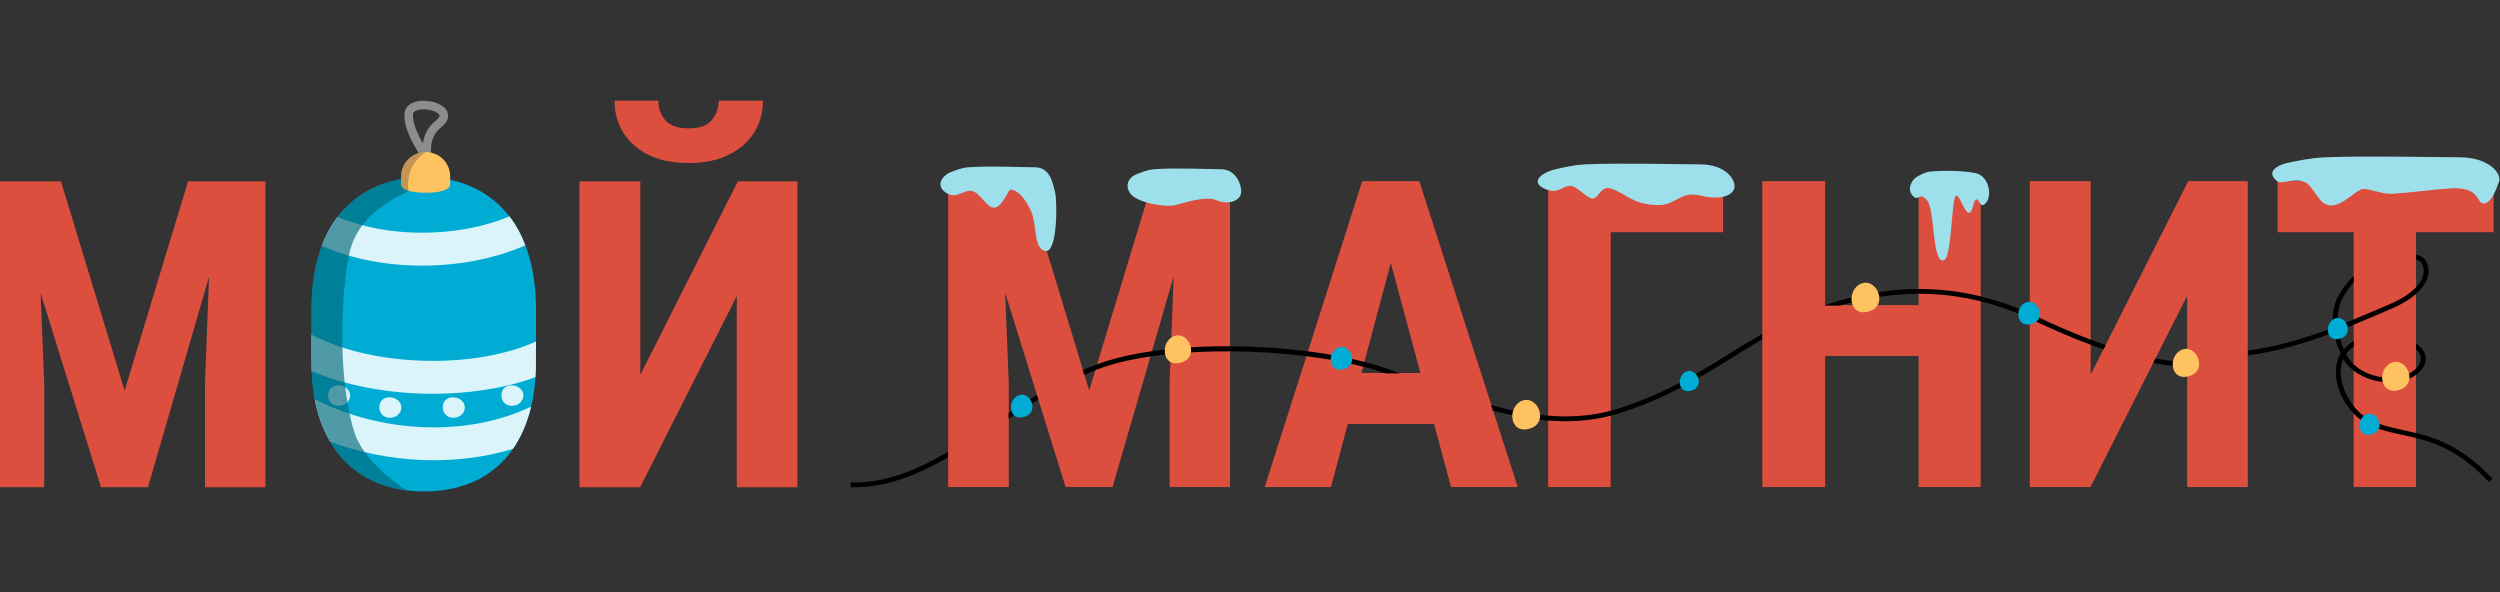 <svg xmlns="http://www.w3.org/2000/svg" width="152" height="36" viewBox="0 0 152 36" fill="none">
    <rect x="0" y="0" width="152" height="36" fill="#333333" stroke="none"/>
    <g clip-path="url(#clip0_107_18215)">
        <path d="M59.002 11.014H62.352L66.223 23.737L70.081 11.014H73.039L67.643 29.611H64.788L59.002 11.014ZM57.647 11.014H60.839L61.334 23.276V29.611H57.647V11.014ZM71.58 11.014H74.787V29.613H71.111V23.278L71.58 11.016V11.014Z" fill="#DC4E3E"/>
        <path d="M85.002 14.336L80.923 29.613H76.894L82.823 11.016H85.338L85 14.338L85.002 14.336ZM88.222 29.613L84.118 14.336L83.74 11.014H86.294L92.277 29.611H88.225L88.222 29.613ZM88.365 22.677V25.781H79.803V22.677H88.365Z" fill="#DC4E3E"/>
        <path d="M104.762 11.014V14.119H97.933V29.613H94.127V11.014H104.762Z" fill="#DC4E3E"/>
        <path d="M117.665 18.55V21.64H109.885V18.55H117.665ZM110.967 11.014V29.613H107.148V11.014H110.967ZM120.428 11.014V29.613H116.649V11.014H120.428Z" fill="#DC4E3E"/>
        <path d="M127.113 22.778L133.042 11.014H136.665V29.613H132.978V17.989L127.101 29.613H123.41V11.014H127.113V22.778Z" fill="#DC4E3E"/>
        <path d="M146.895 11.014V29.613H143.104V11.014H146.895ZM151.614 11.014V14.119H138.477V11.014H151.614Z" fill="#DC4E3E"/>
        <path d="M136.666 21.316C138.451 21.082 140.179 20.557 141.86 19.917C141.789 19.255 141.858 18.593 142.119 18.088C142.343 17.656 142.684 17.192 143.105 16.771V17.158C142.841 17.46 142.597 17.81 142.385 18.221C142.163 18.654 142.099 19.224 142.149 19.806C142.469 19.683 142.787 19.555 143.105 19.424C143.85 19.12 144.587 18.799 145.316 18.484C146.11 18.139 146.598 17.781 146.899 17.46C147.308 17.018 147.365 16.639 147.36 16.44C147.35 16.117 147.18 15.885 147.012 15.822C146.978 15.81 146.941 15.795 146.901 15.786V15.476C146.973 15.496 147.047 15.52 147.118 15.546C147.377 15.643 147.646 15.955 147.661 16.428C147.668 16.701 147.582 17.259 146.901 17.866C146.574 18.158 146.105 18.46 145.445 18.748C144.673 19.081 143.896 19.419 143.11 19.741C142.807 19.864 142.499 19.987 142.19 20.106C142.25 20.497 142.358 20.881 142.501 21.222C142.664 21.031 142.868 20.869 143.108 20.736V21.077C142.92 21.2 142.762 21.35 142.642 21.521C142.767 21.761 142.913 21.968 143.073 22.123C143.085 22.135 143.098 22.147 143.108 22.154C143.741 22.751 144.747 23.058 145.689 22.937C146.204 22.872 146.625 22.684 146.901 22.396C146.973 22.321 147.035 22.241 147.086 22.152C147.227 21.918 147.222 21.686 147.081 21.466C147.035 21.393 146.973 21.321 146.901 21.256V20.884C147.086 21.009 147.234 21.154 147.335 21.309C147.537 21.623 147.542 21.964 147.348 22.295C147.234 22.483 147.086 22.647 146.901 22.783C146.593 23.012 146.194 23.164 145.728 23.222C144.796 23.341 143.805 23.077 143.11 22.536C143.021 22.468 142.94 22.398 142.863 22.324C142.723 22.186 142.592 22.014 142.474 21.816C142.432 21.915 142.398 22.019 142.37 22.128C142.173 22.978 142.541 23.983 143.11 24.701C143.357 25.013 143.642 25.269 143.936 25.438C144.614 25.827 145.348 25.984 146.125 26.153C146.379 26.209 146.638 26.264 146.904 26.329C148.26 26.663 149.776 27.233 151.538 29.101L151.319 29.299C149.648 27.528 148.201 26.958 146.904 26.631C146.615 26.559 146.334 26.499 146.061 26.438C145.26 26.264 144.505 26.102 143.785 25.692C143.551 25.559 143.322 25.375 143.112 25.155C142.361 24.375 141.833 23.14 142.082 22.063C142.129 21.857 142.205 21.666 142.306 21.495C142.124 21.111 141.986 20.664 141.909 20.207C140.216 20.847 138.478 21.374 136.673 21.604V21.309L136.666 21.316Z" fill="black"/>
        <path d="M94.607 10.287C93.865 10.431 92.975 11.014 93.865 11.451C94.755 11.889 94.954 11.268 95.497 11.306C95.876 11.333 96.197 11.794 96.685 12.033C97.173 12.273 97.242 11.301 97.873 11.451C98.765 11.664 99.209 12.468 100.841 12.468C101.921 12.468 102.177 11.596 103.363 11.886C104.549 12.176 105.293 11.925 105.441 11.468C105.589 11.014 104.995 9.994 103.363 9.994C102.17 9.994 98.6 9.895 96.389 9.994C95.576 10.03 94.809 10.245 94.609 10.284L94.607 10.287Z" fill="#9DDFEA"/>
        <path d="M57.823 10.46C57.392 10.605 56.884 11.176 57.392 11.625C58.213 12.352 58.708 11.188 59.401 11.77C60.094 12.352 60.407 13.437 61.331 11.625C61.479 11.335 62.187 11.736 62.667 12.79C63.074 13.681 62.815 15.116 63.557 15.261C64.299 15.406 64.299 12.207 64.139 11.644C64.011 11.2 63.88 10.171 62.929 10.171C62.234 10.171 60.153 10.072 58.864 10.171C58.39 10.207 57.942 10.422 57.826 10.46H57.823Z" fill="#9DDFEA"/>
        <path d="M69.139 10.579C68.707 10.724 68.34 11.176 68.707 11.743C69.075 12.311 70.805 12.63 71.458 12.471C72.052 12.326 73.29 11.889 73.98 12.181C74.671 12.473 75.366 12.22 75.452 11.763C75.538 11.309 75.168 10.289 74.242 10.289C73.546 10.289 71.466 10.19 70.177 10.289C69.703 10.325 69.254 10.54 69.139 10.579Z" fill="#9DDFEA"/>
        <path d="M139.318 9.852C138.452 9.997 137.72 10.448 138.452 11.016C138.728 11.229 139.443 10.816 140.097 11.057C140.489 11.202 140.799 11.891 141.134 12.222C142.024 13.094 143.116 11.56 143.656 11.495C144.029 11.449 144.847 11.823 145.436 11.784C146.733 11.702 148.027 11.507 148.998 11.454C150.926 11.347 150.519 12.471 151.074 12.367C151.552 12.277 151.86 11.246 151.939 11.036C152.112 10.581 151.372 9.562 149.519 9.562C148.128 9.562 143.967 9.463 141.391 9.562C140.442 9.598 139.549 9.813 139.315 9.852H139.318Z" fill="#9DDFEA"/>
        <path d="M116.593 10.724C116.28 10.869 115.905 11.451 116.28 11.889C116.655 12.326 116.662 11.599 117.162 12.178C117.663 12.758 117.458 16.105 118.2 15.815C118.691 15.621 118.646 11.889 118.942 11.889C119.238 11.889 119.657 13.8 119.98 12.471C120.185 11.632 120.365 12.572 120.574 12.471C121.168 12.181 121.013 10.871 120.278 10.579C119.812 10.395 118.277 10.335 117.345 10.434C117.002 10.47 116.679 10.685 116.595 10.724H116.593Z" fill="#9DDFEA"/>
        <path d="M57.639 27.472V27.811C55.785 28.869 53.924 29.628 51.922 29.628C51.853 29.628 51.782 29.628 51.713 29.625L51.723 29.335C53.784 29.391 55.709 28.593 57.639 27.475V27.472Z" fill="black"/>
        <path d="M85.094 22.701H84.246C83.822 22.553 83.364 22.416 82.876 22.29C81.831 22.022 80.66 21.809 79.432 21.657C77.928 21.468 76.336 21.369 74.778 21.362C73.535 21.355 72.312 21.408 71.171 21.521C70.752 21.563 70.343 21.611 69.946 21.669C69.044 21.802 68.215 21.976 67.493 22.196C67.192 22.287 66.892 22.391 66.596 22.507C66.369 22.594 66.145 22.689 65.92 22.788L65.834 22.505C66.12 22.377 66.411 22.258 66.702 22.152C66.936 22.065 67.168 21.985 67.404 21.915C68.183 21.678 69.073 21.492 70.037 21.352C70.407 21.299 70.791 21.253 71.181 21.212C72.325 21.099 73.543 21.046 74.778 21.05C76.37 21.058 77.992 21.162 79.528 21.36C80.746 21.514 81.907 21.732 82.952 22.002C83.529 22.15 84.069 22.319 84.564 22.5C84.74 22.565 84.917 22.631 85.092 22.696L85.094 22.701Z" fill="black"/>
        <path d="M105.122 21.517C105.795 21.101 106.456 20.69 107.138 20.301V20.64C106.51 21.002 105.901 21.379 105.28 21.763C103.337 22.966 101.328 24.211 98.508 25.109C98.313 25.172 98.118 25.228 97.924 25.276C96.661 25.598 95.389 25.67 94.117 25.569C92.998 25.482 91.879 25.259 90.762 24.962L90.656 24.629C91.81 24.948 92.966 25.182 94.117 25.274C95.392 25.378 96.664 25.308 97.924 24.977C98.089 24.936 98.251 24.887 98.417 24.834C101.2 23.947 103.194 22.713 105.122 21.519V21.517Z" fill="black"/>
        <path d="M128.026 20.978L127.893 21.241C127.636 21.154 127.375 21.06 127.104 20.959C126.078 20.577 124.944 20.098 123.685 19.499C123.589 19.453 123.497 19.41 123.401 19.366C122.41 18.915 121.417 18.564 120.416 18.318C119.171 18.009 117.914 17.856 116.637 17.863C115.456 17.868 114.26 18.006 113.038 18.279C112.626 18.369 112.234 18.47 111.857 18.579H110.957V18.555C111.583 18.344 112.251 18.153 112.974 17.994C114.218 17.718 115.436 17.576 116.639 17.571C117.916 17.566 119.173 17.716 120.418 18.018C121.419 18.262 122.413 18.605 123.404 19.047C123.542 19.108 123.68 19.173 123.818 19.238C125.028 19.813 126.118 20.277 127.106 20.649C127.424 20.768 127.73 20.879 128.026 20.98V20.978Z" fill="black"/>
        <path d="M63.03 24.01L63.121 24.3C62.514 24.672 61.918 25.061 61.326 25.455V25.102C61.888 24.732 62.455 24.363 63.03 24.01Z" fill="black"/>
        <path d="M131.058 21.795C131.773 21.927 132.404 21.997 132.968 22.022V22.312C132.367 22.285 131.689 22.21 130.92 22.065L131.056 21.795H131.058Z" fill="black"/>
        <path d="M141.971 19.364C141.3 19.606 141.382 20.86 142.294 20.587C143.154 20.328 142.644 19.122 141.971 19.364Z" fill="#00ACD4"/>
        <path d="M143.899 25.182C143.228 25.424 143.31 26.677 144.222 26.404C145.082 26.146 144.572 24.94 143.899 25.182Z" fill="#00ACD4"/>
        <path d="M145.438 22.041C144.523 22.37 144.637 24.078 145.877 23.706C147.048 23.355 146.352 21.712 145.438 22.041Z" fill="#FFC261"/>
        <path d="M123.191 18.381C122.469 18.639 122.56 19.987 123.539 19.692C124.464 19.415 123.914 18.12 123.191 18.381Z" fill="#00ACD4"/>
        <path d="M102.548 22.585C101.907 22.814 101.988 24.01 102.856 23.749C103.675 23.503 103.189 22.355 102.548 22.585Z" fill="#00ACD4"/>
        <path d="M81.381 21.123C80.659 21.381 80.75 22.73 81.728 22.435C82.653 22.157 82.103 20.862 81.381 21.123Z" fill="#00ACD4"/>
        <path d="M61.941 24.032C61.219 24.29 61.31 25.639 62.289 25.344C63.214 25.066 62.664 23.771 61.941 24.032Z" fill="#00ACD4"/>
        <path d="M132.684 21.253C131.799 21.572 131.908 23.225 133.111 22.865C134.245 22.524 133.572 20.937 132.684 21.253Z" fill="#FFC261"/>
        <path d="M113.187 17.233C112.253 17.569 112.369 19.316 113.636 18.934C114.831 18.574 114.121 16.897 113.187 17.233Z" fill="#FFC261"/>
        <path d="M92.562 24.358C91.628 24.694 91.744 26.441 93.011 26.059C94.206 25.699 93.496 24.022 92.562 24.358Z" fill="#FFC261"/>
        <path d="M71.397 20.429C70.512 20.748 70.621 22.401 71.824 22.041C72.958 21.7 72.285 20.113 71.397 20.429Z" fill="#FFC261"/>
        <path d="M0.356 11.026H3.706L7.576 23.749L11.434 11.026H14.393L8.996 29.623H6.142L0.356 11.026ZM-1 11.026H2.192L2.688 23.288V29.623H-1V11.026ZM12.933 11.026H16.14V29.625H12.465V23.29L12.933 11.028V11.026Z" fill="#DC4E3E"/>
        <path d="M25.76 10.773C26.775 10.773 27.703 10.947 28.536 11.297C29.369 11.638 30.091 12.147 30.7 12.828C31.309 13.5 31.773 14.343 32.096 15.357C32.426 16.363 32.591 17.537 32.591 18.883H32.586V21.987C32.586 23.299 32.421 24.45 32.091 25.436C31.77 26.414 31.309 27.235 30.71 27.899C30.118 28.554 29.404 29.05 28.561 29.381C27.727 29.714 26.801 29.879 25.785 29.879C24.77 29.879 23.84 29.712 22.997 29.381C22.164 29.05 21.441 28.554 20.832 27.899C20.233 27.235 19.767 26.414 19.436 25.436C19.106 24.448 18.941 23.297 18.941 21.987V18.883C18.941 17.537 19.102 16.363 19.425 15.357C19.745 14.345 20.212 13.502 20.82 12.828C21.429 12.147 22.149 11.638 22.984 11.297C23.817 10.947 24.744 10.773 25.76 10.773Z" fill="#00ACD4"/>
        <path d="M38.933 22.79L44.861 11.026H48.485V29.625H44.797V18.001L38.92 29.625H35.232V11.026H38.933V22.79ZM43.703 6.121H46.387C46.387 6.87 46.2 7.53 45.828 8.1C45.463 8.663 44.94 9.105 44.265 9.429C43.597 9.753 42.8 9.915 41.879 9.915C40.488 9.915 39.389 9.562 38.58 8.854C37.772 8.146 37.367 7.235 37.367 6.121H40.025C40.025 6.563 40.163 6.955 40.441 7.295C40.72 7.636 41.198 7.805 41.874 7.805C42.549 7.805 43.013 7.636 43.281 7.295C43.56 6.955 43.698 6.563 43.698 6.121H43.703Z" fill="#DC4E3E"/>
        <path d="M19.138 24.273C23.216 26.356 28.419 26.575 32.293 24.722C32.234 24.968 32.168 25.207 32.091 25.436C31.862 26.134 31.559 26.752 31.188 27.29C27.662 28.366 23.615 28.166 20.079 26.862C19.827 26.431 19.612 25.956 19.436 25.436C19.314 25.07 19.215 24.682 19.138 24.273ZM18.941 20.345C20.829 21.356 23.5 21.927 26.224 21.942C28.564 21.954 30.833 21.553 32.586 20.765V21.987C32.586 22.313 32.575 22.628 32.555 22.934C30.631 23.635 28.4 23.953 26.213 23.942C23.666 23.928 21.067 23.468 18.953 22.565C18.946 22.376 18.941 22.183 18.941 21.987V20.345ZM30.974 13.156C31.365 13.66 31.687 14.247 31.94 14.916C30.048 15.746 27.843 16.148 25.693 16.151C23.559 16.153 21.393 15.763 19.567 14.944C19.818 14.275 20.139 13.688 20.528 13.182C22.007 13.816 23.818 14.153 25.691 14.15C27.567 14.148 29.421 13.806 30.974 13.156Z" fill="#DAF4FA"/>
        <path d="M20.543 23.43C20.893 23.421 21.187 23.616 21.271 23.911C21.364 24.252 21.083 24.633 20.676 24.667C20.139 24.713 19.949 24.324 19.949 24.049C19.949 23.636 20.206 23.44 20.543 23.43Z" fill="#DAF4FA"/>
        <path d="M23.659 24.157C24.009 24.148 24.302 24.343 24.386 24.638C24.48 24.979 24.198 25.361 23.792 25.395C23.254 25.44 23.064 25.051 23.064 24.776C23.064 24.363 23.321 24.167 23.659 24.157Z" fill="#DAF4FA"/>
        <path d="M27.518 24.157C27.868 24.148 28.161 24.343 28.245 24.638C28.339 24.979 28.058 25.361 27.651 25.395C27.114 25.44 26.924 25.051 26.924 24.776C26.924 24.363 27.18 24.167 27.518 24.157Z" fill="#DAF4FA"/>
        <path d="M31.08 23.43C31.43 23.421 31.724 23.616 31.808 23.911C31.901 24.252 31.62 24.633 31.214 24.667C30.676 24.713 30.486 24.324 30.486 24.049C30.486 23.636 30.743 23.44 31.08 23.43Z" fill="#DAF4FA"/>
        <path opacity="0.63" d="M24.742 29.816C24.124 29.741 23.542 29.596 22.995 29.381C22.159 29.048 21.439 28.555 20.83 27.9C20.231 27.236 19.765 26.414 19.435 25.436C19.105 24.447 18.939 23.297 18.939 21.988V18.883C18.939 17.537 19.1 16.361 19.423 15.358C19.746 14.343 20.209 13.5 20.818 12.828C21.427 12.147 22.147 11.635 22.982 11.296C23.596 11.038 24.259 10.879 24.972 10.809C24.881 10.898 24.93 11.562 24.844 11.611C24.353 11.898 21.898 12.831 21.281 15.247C20.835 16.991 20.391 22.519 21.538 26.257C22.08 28.028 24.25 29.533 24.742 29.818V29.816Z" fill="#006677"/>
        <path d="M24.855 6.899C24.983 5.887 27.954 6.52 26.662 7.532C25.634 8.339 26.016 9.683 26.016 9.683C26.016 9.683 24.724 7.912 24.855 6.899Z" stroke="#8F8D8C" stroke-width="0.52" stroke-miterlimit="10"/>
        <path d="M27.369 10.7V11.246C27.369 11.246 27.369 11.719 25.883 11.719C25.387 11.719 25.057 11.666 24.837 11.596C24.398 11.456 24.398 11.248 24.398 11.246V10.702C24.398 9.9 25.062 9.248 25.883 9.248C26.292 9.248 26.664 9.41 26.933 9.673C27.201 9.936 27.366 10.299 27.366 10.702L27.369 10.7Z" fill="#FFC261"/>
        <path opacity="0.57" d="M25.884 9.245C25.884 9.245 25.266 9.625 24.99 10.299C24.721 10.958 24.817 11.497 24.839 11.594C24.4 11.454 24.4 11.246 24.4 11.243V10.7C24.4 9.898 25.064 9.245 25.884 9.245Z" fill="#967049"/>
    </g>
    <defs>
        <clipPath id="clip0_107_18215">
            <rect width="152" height="36" fill="white"/>
        </clipPath>
    </defs>
</svg>
